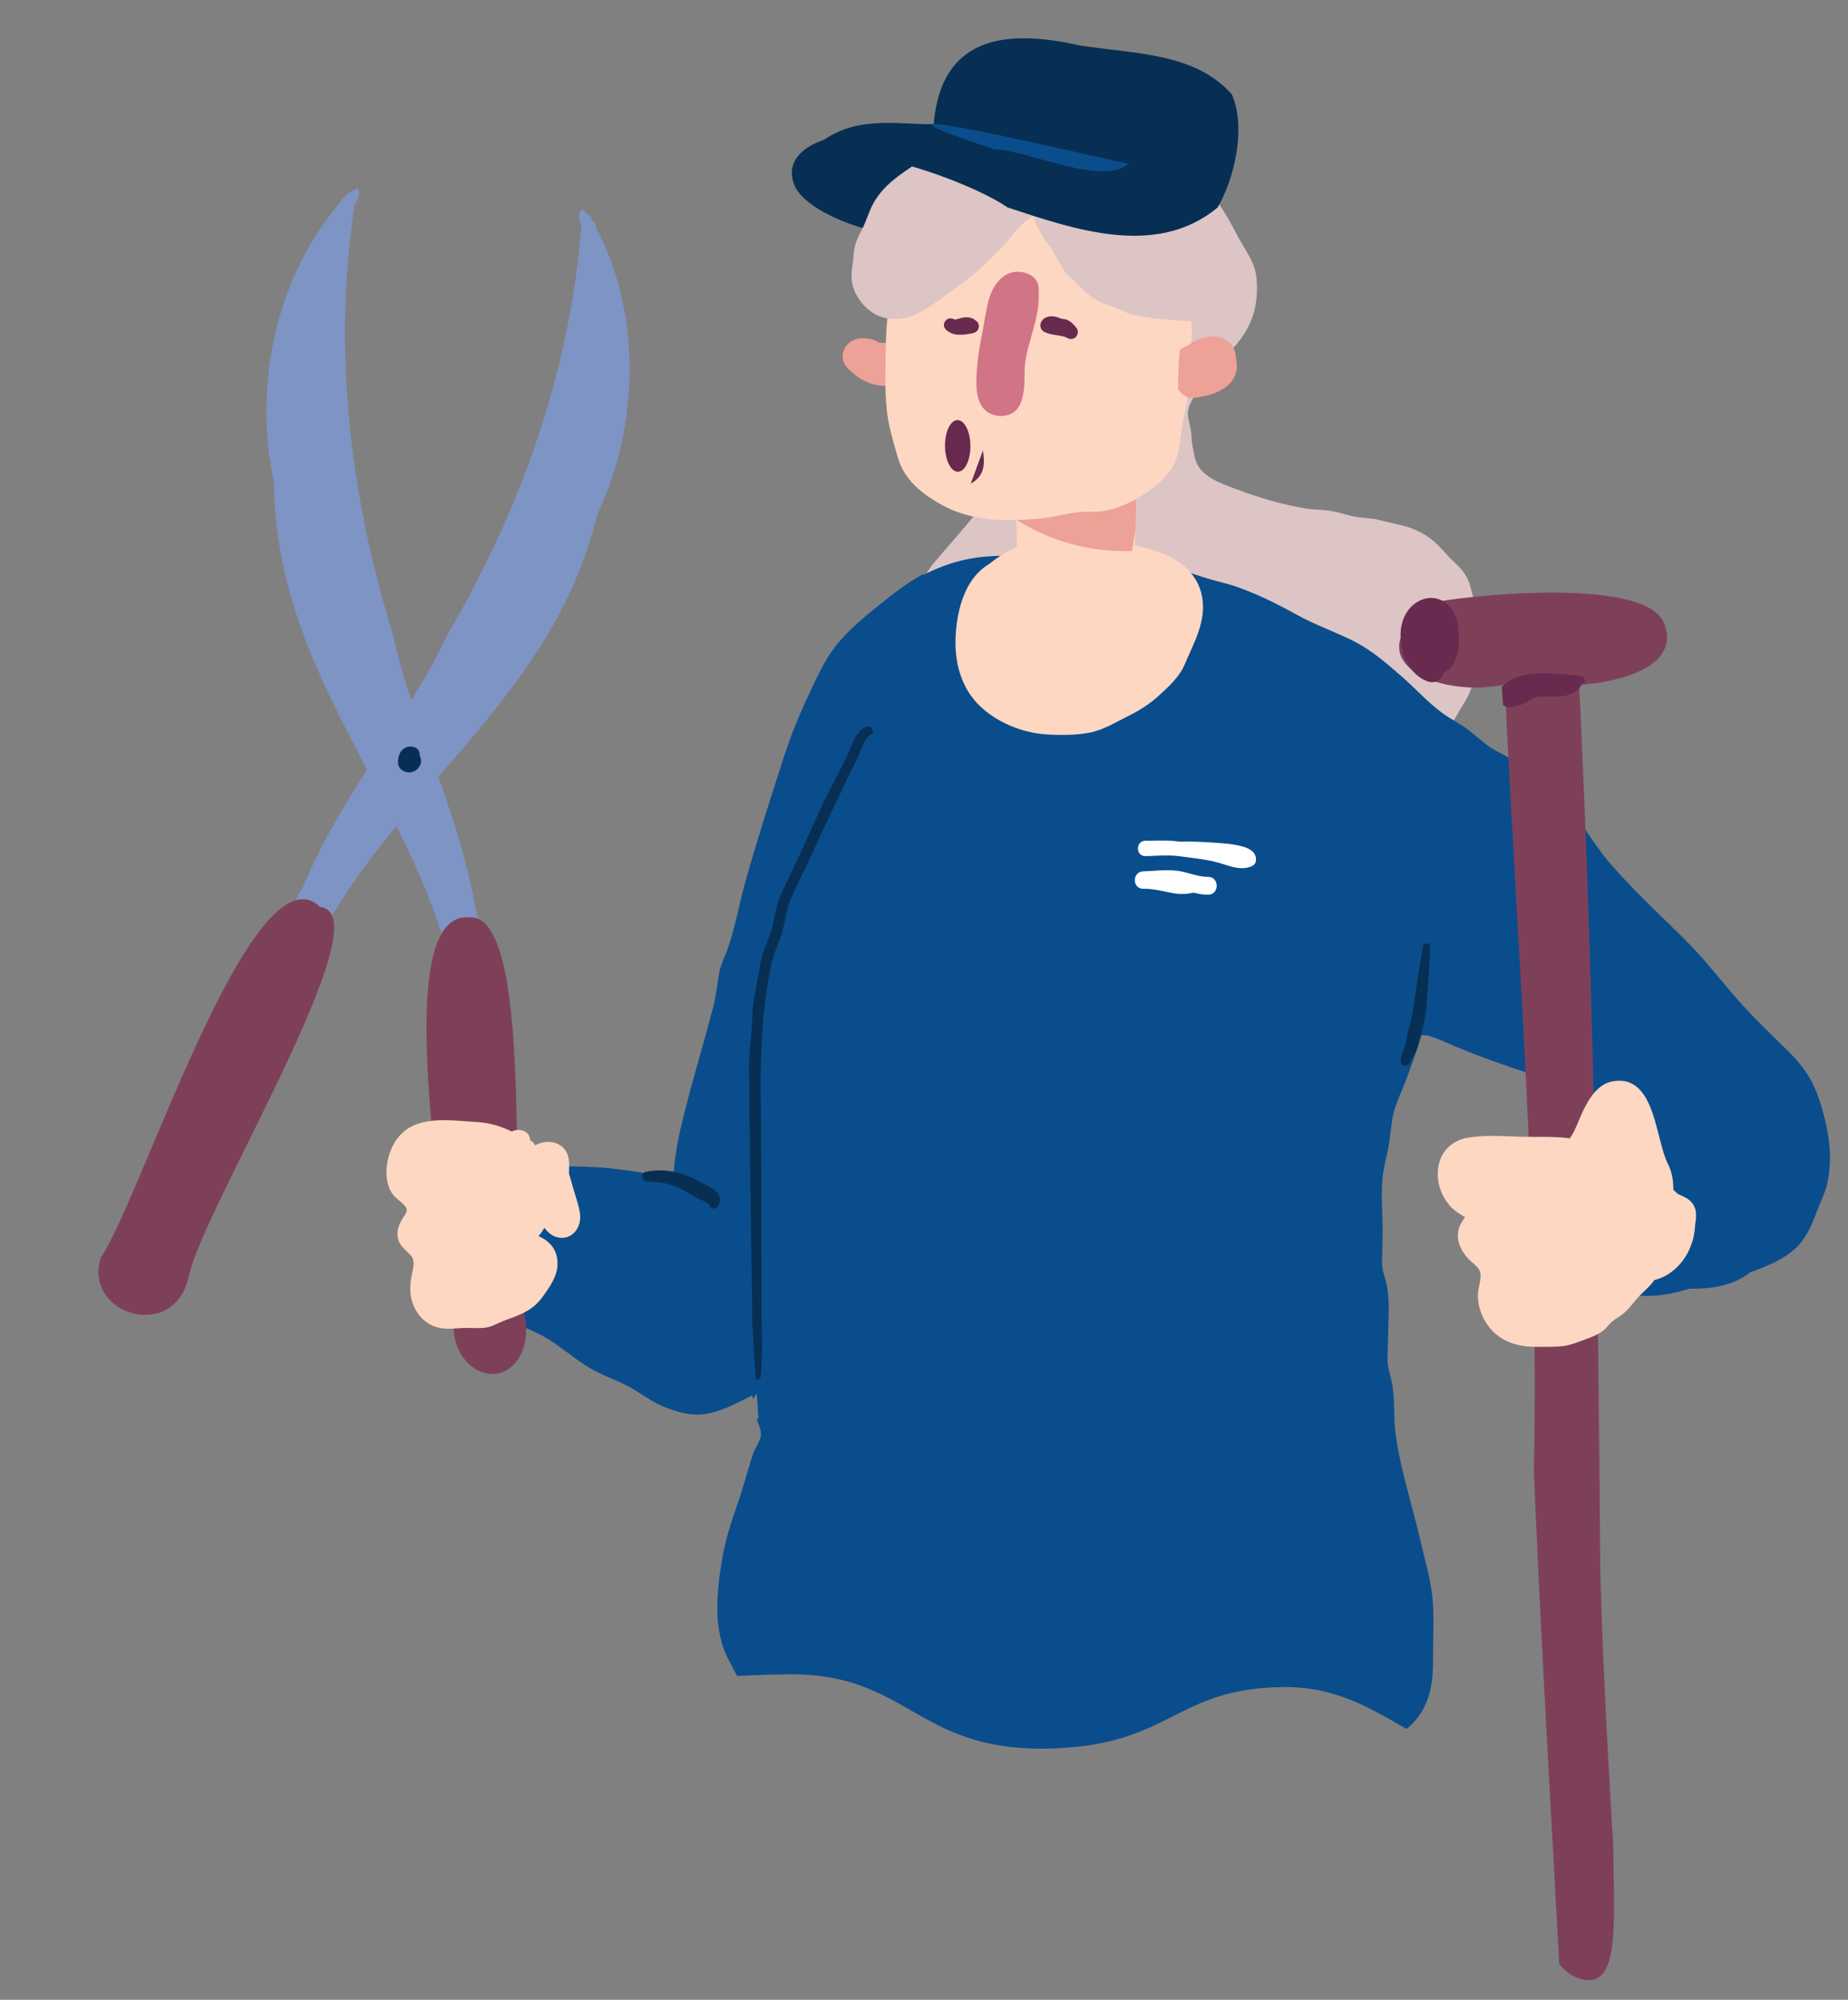 <svg preserveAspectRatio="xMidYMid meet" transform="translate3d(0px, 0px, 0px)" viewBox="0 0 232 251" xmlns="http://www.w3.org/2000/svg" xmlns:xlink="http://www.w3.org/1999/xlink"><rect x="0" y="0" width="232" height="251" fill="#808080" stroke="none"/><clipPath id="a"><path d="m0 0h232v251h-232z"/></clipPath><clipPath id="b"><path d="m1108.5 131.5c-3.5 1-113.5-4-109.5 3 2.407 4.212-.72 16.718-1.204 24.02-.32 4.832-.546 6.48-.546 6.48s-14.5 25.008-14.5 41.5c0 17.5 1.75 45.5 1.75 45.5s-35 35-35 35 23.636-2.807 38.522-2.807c14.886 0 15.884 9.611 31.921 9.611 16.037 0 16.249-7.453 30.136-7.453s17.927 12.207 37.443 12.207c19.489 0 89.978-67.058 89.978-67.058s-65.5-101-69-100"/></clipPath><clipPath id="c"><path d="m1000.75 139.75c-9-4.5-67.5 36.5-67.5 38s-1 51-1 51 30 40 30 40 17.5-13 17.5-13 4.25-6.5 4.25-6.5 2.237.023 9-5.25 7.822-19.509 7.822-19.509 1.405-39.939 1.405-39.939 3.915-22.577 3.915-22.577 3.608-17.725-5.392-22.225"/></clipPath><clipPath id="d"><path d="m1161.502 69.99s-96.748 38.638-96.748 38.638-37.07 141.247-37.07 141.247 19.474 71.873 19.474 71.873 16.901-16.164 24.894-16.164c7.993 0 9.098 17.894 16.118 17.894 7.02 0-1.185-28.052 7.815-28.052s16.217 35.841 24.237 35.841c8.02 0 118.674-49.783 118.674-49.783s-77.394-211.494-77.394-211.494"/></clipPath><g clip-path="url(#a)"><path d="m36.512 14.825c-.101-1.168-.419-2.355-.715-3.489-.344-1.319-1.068-2.247-2.055-3.148-.874-.799-1.55-1.773-2.446-2.55-1.072-.93-2.26-1.552-3.62-1.953-1.024-.301-2.078-.486-3.105-.775-1.314-.37-2.696-.278-3.991-.669-1.273-.384-2.424-.67-3.764-.73-1.275-.057-2.544-.331-3.786-.619-2.411-.56-4.687-1.341-6.991-2.234-1.452-.563-3.146-1.203-4.098-2.504-.555-.759-.665-1.672-.835-2.575-.116-.614-.137-1.175-.177-1.792-.049-.749-.307-1.446-.388-2.182-.108-.98.437-1.854.9-2.671.485-.857.947-1.696 1.599-2.439 1.302-1.485 2.836-2.743 4.057-4.303 1.399-1.787 2.121-3.73 2.232-6.001.057-1.156.012-2.374-.412-3.462-.507-1.299-1.341-2.478-1.975-3.719-1.148-2.247-2.409-4.53-4.171-6.363-1.805-1.878-4.12-3.208-6.395-4.431-2.393-1.286-4.681-2.064-7.387-2.3-1.395-.122-2.787-.297-4.189-.335-1.551-.041-2.864.248-4.336.682-2.483.732-4.933 1.225-7.24 2.466-1.037.558-2.057 1.259-2.869 2.117-.867.916-1.946 1.733-2.721 2.719-.67.853-.925 1.95-1.437 2.898-.68 1.258-1.246 2.584-1.658 3.955-.791 2.63-1.046 5.429-1.1 8.165-.055 2.805-.344 5.756.713 8.422.978 2.469 2.632 4.73 4.436 6.667 1.653 1.774 3.775 3.107 5.252 5.049.648.852.662 1.495.686 2.558.027 1.195-.281 1.795-1.045 2.715-1.607 1.935-3.314 3.788-4.948 5.694-1.703 1.986-2.63 4.836-3.216 7.354-.669 2.878-.79 5.859-.82 8.802-.027 2.641.445 5.106 1.538 7.513 2.092 4.606 6.415 7.917 10.817 10.181 4.836 2.487 9.985 3.673 15.357 4.249 2.854.306 5.706.738 8.585.614 2.768-.119 5.517-.642 8.186-1.366 2.659-.722 5.589-1.354 8.001-2.725 2.259-1.284 4.779-2.036 6.936-3.524 1.044-.72 2.145-1.498 2.955-2.483.748-.91 1.57-1.698 2.345-2.58.888-1.01 1.445-2.185 2.047-3.372.088-.175.188-.341.284-.511.406-.348.95-.511 1.345-.911.781-.791 1.271-1.908 1.883-2.826.695-1.043 1.17-2.205 1.416-3.433.498-2.487.538-5.32.32-7.845z" display="block" fill="#dcc5c4" transform="matrix(1 -.009 .009 1 148.696 62.614)"/><path d="m9.284-4.898c-1.257-.405-1.042-.604-4.319-1.05-43.498.907 16.856 25.611 4.319 1.05z" display="block" fill="#072f53" transform="matrix(1 -.009 .009 1 110.632 23.742)"/><g clip-path="url(#c)" display="block" transform="matrix(1 -.009 .009 1 -891.306 -65.405)"><path d="m85.091-8.621c-.797-2.418-2.005-4.135-3.793-5.925-1.849-1.851-3.744-3.682-5.492-5.63-1.803-2.009-3.45-4.151-5.217-6.191-1.705-1.969-3.589-3.755-5.436-5.588-1.976-1.962-3.927-3.953-5.747-6.062-1.586-1.838-2.808-3.852-4.183-5.841-.713-1.031-1.472-2.063-2.424-2.887-.984-.852-2.059-1.589-3.043-2.443-.852-.739-1.698-1.486-2.625-2.133-.995-.694-2.141-1.12-3.115-1.848-.865-.646-1.652-1.395-2.507-2.056-1.029-.795-2.197-1.352-3.234-2.131-1.797-1.349-3.307-3.075-4.981-4.568-1.908-1.702-3.856-3.43-6.148-4.6-2.3-1.174-4.744-2.038-6.994-3.315-2.345-1.332-4.882-2.616-7.416-3.546-1.187-.436-2.427-.698-3.634-1.071-1.296-.401-2.569-.875-3.854-1.307-2.674-.9-5.209-1.225-8.027-1.172-2.704.051-5.325-.565-8.022-.572-2.708-.007-5.443-.197-8.147.01-2.565.196-4.977.9-7.294 2.006-2.226 1.063-4.19 2.528-6.113 4.057-2.013 1.601-4.075 3.212-5.683 5.239-1.582 1.995-2.575 4.294-3.67 6.572-1.159 2.412-2.154 4.874-3.001 7.413-1.726 5.174-3.45 10.368-4.964 15.608-.77 2.666-1.285 5.471-2.197 8.087-.404 1.159-1.007 2.202-1.207 3.429-.221 1.357-.379 2.66-.734 3.995-1.371 5.151-3.04 10.248-4.278 15.431-.283 1.187-.517 2.382-.686 3.591-.114.814-.162 1.633-.28 2.44-.632-.119-1.266-.242-1.914-.358-2-.359-4.025-.681-6.043-.922-1.907-.228-3.814-.228-5.729-.312-1.833-.08-3.586-.106-5.371.396-3.078.867-6.275 2.422-7.57 5.527-1.521 3.648-.724 7.391 1.899 10.282 1.18 1.301 2.658 2.368 4.217 3.168 1.577.809 3.262 1.42 4.758 2.38 1.578 1.013 3.003 2.25 4.569 3.283 1.567 1.034 3.286 1.648 4.959 2.47 1.684.827 3.052 2.069 4.801 2.798 1.668.696 3.47 1.231 5.284.949 1.732-.269 3.354-1.071 4.92-1.824.305-.147.601-.305.903-.455.18.829.384 1.65.658 2.434.248.711.808 1.764.607 2.542-.198.767-.787 1.51-1.037 2.286-.716 2.22-1.334 4.45-2.129 6.65-.743 2.057-1.399 4.127-1.789 6.283-.745 4.112-1.293 8.992.731 12.804.932 1.755 1.586 3.413 3.12 4.762 1.532 1.347 3.001 2.565 4.893 3.369 1.921.817 3.843 1.667 5.841 2.278 2.109.644 4.27 1.026 6.417 1.514 2.27.516 4.476.885 6.809.792.991-.039 1.627.157 2.566.423 1.207.342 2.278.098 3.484.167.786.045 1.562.389 2.342.526 1.14.2 2.304.195 3.448.379 2.352.378 4.695.808 7.049 1.183 4.66.742 9.367 1.504 14.1 1.445 4.343-.054 8.489-1.2 12.75-1.877 1.883-.299 3.762-.649 5.534-1.374.982-.402 1.895-.849 2.738-1.497.811-.623 1.44-1.274 2.353-1.751 2.046-1.07 3.439-2.582 4.236-4.762.698-1.909.715-4.001.72-6.008.006-2.276.196-4.598-.041-6.866-.24-2.295-.88-4.495-1.373-6.741-.976-4.452-2.421-8.894-3.02-13.418-.303-2.288-.029-4.647-.482-6.911-.161-.804-.443-1.555-.469-2.38-.034-1.096.076-2.192.093-3.288.037-2.353.358-4.913-.325-7.197-.268-.896-.397-1.566-.349-2.507.058-1.147.104-2.281.11-3.43.013-2.246-.196-4.602.064-6.834.124-1.068.42-2.123.651-3.171.266-1.206.39-2.411.556-3.631.29-2.137 1.467-4.204 2.195-6.222.557-1.545 1.127-3.085 1.632-4.647.259-.007.516-.007.763.015 1.18.378 2.329.906 3.43 1.391 2.377 1.047 4.795 1.936 7.246 2.793 2.139.748 4.204 1.318 5.763 3.033 1.248 1.372 2.451 3.105 3.19 4.811.878 2.028 1.211 4.019 1.233 6.126.023 2.274 0 4.573-.146 6.843-.117 1.814-.188 3.815.724 5.459 1.198 2.16 3.647 2.48 5.902 2.487 1.868.006 3.57-.362 5.264-.863 2.668.072 5.495-.295 7.637-1.994 1.77-.607 3.548-1.309 5.043-2.408 1.911-1.405 2.63-3.238 3.467-5.366.407-1.035.922-2.011 1.195-3.096.327-1.297.46-2.672.42-4.008-.071-2.363-.614-4.685-1.351-6.922z" fill="#0a4d8c" transform="translate(1032.86 221.638)"/><path d="m5.711-.95c-1.177-.334-2.443-.426-3.659-.515-1.373-.1-2.778-.193-4.171-.155-.237-.036-.473-.068-.711-.091-1.199-.116-2.439-.051-3.643-.064-1.241.013-1.244 1.942 0 1.93.342.003.675-.002 1.009-.025.918-.03 1.847-.064 2.748.022 1.068.102 2.147.299 3.211.444 1.066.145 2.104.407 3.12.757 1.012.349 2.076.627 3.123.244.284-.104.588-.318.643-.644.187-1.111-.742-1.64-1.67-1.903z" fill="#fff" transform="translate(1040.184 181.753)"/><g fill="#072f53"><path d="m1.012-7.322c-.463 2.556-.894 5.101-1.275 7.67-.174 1.177-.487 2.264-.799 3.405-.152.555-.188 1.141-.377 1.686-.194.559-.429 1.039-.478 1.64-.058.713.957.752 1.174.159.197-.538.624-.949.828-1.494.218-.584.315-1.204.501-1.798.351-1.119.619-2.213.738-3.383.262-2.58.437-5.174.594-7.762.031-.512-.813-.638-.906-.123z" transform="translate(1067.453 200.834)"/><path d="m4.793.943c-.148-.474-.481-.792-.889-1.05-.752-.476-1.575-.877-2.368-1.28-1.856-.944-3.905-1.265-5.958-.889-.58.106-.58 1.066 0 1.172.802.147 1.619.149 2.419.309.808.161 1.529.471 2.249.865.781.428 1.505.947 2.328 1.293-.003-.001.098.043.139.06.04.019.151.07.147.068.127.062.244.133.363.208.049.031.101.058.148.091.016.011.02.012.022.01.005.008.009.015.024.036-.05-.071-.019.011.002.043.027.041.059.071.089.105.004.016.021.022.015.046.131.517.759.499 1.034.135.239-.316.395-.715.236-1.222z" transform="translate(974.81 223.485)"/></g></g><g display="block" transform="matrix(.998 .061 -.061 .998 -878.042 -130.567)"><path d="m16.627-11.723c4.299-10.71 4.362-24.792-2.375-35.9-.136-.085.081-.419-.535-.885-.064-.127-.121-.259-.174-.392-.381-.3-.766-.597-1.154-.89-.41.468-.454 1.031.023 2.144-.298 17.754-5.175 35.457-13.695 52.275-4.122 10.435-12.07 20.705-16.178 32.808-1.956 2.452-4.062 18.579.903 9.717.072-.06.142-.125.196-.207.005.003.01.007.015.01 7.817-21.366 28.621-34.054 32.974-58.68z" fill="#7e94c5" transform="translate(946.677 148.316)"/><path d="m-2.112 21.578c1.063-8.376 21.846-47.075 13.662-47.381-8.918-7.58-20.186 37.85-24.793 45.544-1.912 7.238 9.726 10.217 11.131 1.837z" fill="#7e4059" transform="translate(920.023 213.769)"/></g><g display="block" transform="matrix(1 -.009 .009 1 -891.554 -65.152)"><path d="m-12.399-15.03c-2.352-11.298.053-25.171 8.626-34.924.148-.059-.007-.427.681-.778.085-.114.166-.232.241-.354.428-.229.857-.454 1.29-.674.321.532.266 1.094-.398 2.106-2.817 17.53-1.121 35.815 4.312 53.867 2.226 10.996 8.245 22.502 10.165 35.139 1.494 2.757.74 19.003-2.591 9.407-.06-.072-.118-.148-.157-.238-.006.002-.011.005-.017.007-3.946-22.407-22.185-38.55-22.152-63.558z" fill="#7e94c5" transform="translate(937.129 148.946)"/><path d="m5.824 20.885c-2.283-4.52 2.486-50.223-6.464-49.55-10.042-.808-3.302 37.229-2.365 51.876.1 1.563.713 3.085 1.849 4.163 3.525 3.346 8.433-.085 6.98-6.489z" fill="#7e4059" transform="translate(949.354 217.491)"/><path d="m1.444.219c-.009-.125-.018-.25-.041-.373-.025-.133-.079-.264-.141-.385.013-.065.022-.131.007-.197-.002-.122-.035-.236-.097-.343-.046-.065-.092-.13-.138-.195-.115-.123-.253-.209-.414-.259-.161-.06-.335-.099-.507-.089-.254.015-.497.056-.719.192-.232.142-.44.315-.56.564-.087.181-.175.355-.211.552-.036.197-.076.397-.068.599.001.027.003.055.005.082.021.239.018.352.132.567.095.179.23.318.4.426.133.084.28.155.43.2.372.112.756.077 1.103-.097.262-.132.495-.368.642-.619.11-.187.193-.404.177-.625z" fill="#072f53" transform="translate(941.446 168.95)"/><path d="m11.657-3.13c-.135-.465-.265-.932-.404-1.396-.037-.125-.384-1.486-.47-1.653-.002-.06-.005-.121-.005-.182 0-.175.009-.349.015-.523.018-.491.019-.993-.097-1.475-.363-1.511-1.822-2.122-3.256-1.803-.288.064-.603.183-.9.336-.092-.261-.282-.489-.567-.6-.024-.083-.047-.173-.065-.282-.17-1.016-1.447-1.31-2.251-.877-.249-.121-.502-.234-.76-.344-1.258-.537-2.461-.822-3.823-.908-2.404-.152-5.042-.583-7.377.226-2.4.832-3.662 3.234-3.817 5.657-.071 1.114.123 2.257.785 3.174.377.522 1.619 1.23 1.701 1.863.054.416-.455.939-.637 1.28-.274.512-.52 1.043-.55 1.632-.07 1.369.754 1.94 1.605 2.798.693.699.252 1.858.092 2.73-.236 1.284-.253 2.491.274 3.708.468 1.08 1.27 1.988 2.354 2.473 1.092.489 2.301.404 3.464.322 1.05-.074 2.113.103 3.151-.032.634-.082 1.153-.335 1.728-.595.674-.305 1.372-.524 2.063-.787 1.446-.549 2.555-1.207 3.463-2.481.801-1.123 1.728-2.34 1.842-3.764.16-2-.901-3.145-2.348-3.807.3-.306.551-.653.749-1.029.561.751 1.3 1.319 2.288 1.283 1.357-.05 2.234-1.294 2.229-2.571-.003-.814-.252-1.6-.476-2.373z" fill="#fdd7c2" transform="translate(950.221 227.345)"/></g><g clip-path="url(#b)" display="block" transform="matrix(1 -.009 .009 1 -891.554 -65.152)"><path d="m85.091-8.621c-.797-2.418-2.005-4.135-3.793-5.925-1.849-1.851-3.744-3.682-5.492-5.63-1.803-2.009-3.45-4.151-5.217-6.191-1.705-1.969-3.589-3.755-5.436-5.588-1.976-1.962-3.927-3.953-5.747-6.062-1.586-1.838-2.808-3.852-4.183-5.841-.713-1.031-1.472-2.063-2.424-2.887-.984-.852-2.059-1.589-3.043-2.443-.852-.739-1.698-1.486-2.625-2.133-.995-.694-2.141-1.12-3.115-1.848-.865-.646-1.652-1.395-2.507-2.056-1.029-.795-2.197-1.352-3.234-2.131-1.797-1.349-3.307-3.075-4.981-4.568-1.908-1.702-3.856-3.43-6.148-4.6-2.3-1.174-4.744-2.038-6.994-3.315-2.345-1.332-4.882-2.616-7.416-3.546-1.187-.436-2.427-.698-3.634-1.071-1.296-.401-2.569-.875-3.854-1.307-2.674-.9-5.209-1.225-8.027-1.172-2.704.051-5.325-.565-8.022-.572-2.708-.007-5.443-.197-8.147.01-2.565.196-4.977.9-7.294 2.006-2.226 1.063-4.19 2.528-6.113 4.057-2.013 1.601-4.075 3.212-5.683 5.239-1.582 1.995-2.575 4.294-3.67 6.572-1.159 2.412-2.154 4.874-3.001 7.413-1.726 5.174-3.45 10.368-4.964 15.608-.77 2.666-1.285 5.471-2.197 8.087-.404 1.159-1.007 2.202-1.207 3.429-.221 1.357-.379 2.66-.734 3.995-1.371 5.151-3.04 10.248-4.278 15.431-.283 1.187-.517 2.382-.686 3.591-.114.814-.162 1.633-.28 2.44-.632-.119-1.266-.242-1.914-.358-2-.359-4.025-.681-6.043-.922-1.907-.228-3.814-.228-5.729-.312-1.833-.08-3.586-.106-5.371.396-3.078.867-6.275 2.422-7.57 5.527-1.521 3.648-.724 7.391 1.899 10.282 1.18 1.301 2.658 2.368 4.217 3.168 1.577.809 3.262 1.42 4.758 2.38 1.578 1.013 3.003 2.25 4.569 3.283 1.567 1.034 3.286 1.648 4.959 2.47 1.684.827 3.052 2.069 4.801 2.798 1.668.696 3.47 1.231 5.284.949 1.732-.269 3.354-1.071 4.92-1.824.305-.147.601-.305.903-.455.18.829.384 1.65.658 2.434.248.711.808 1.764.607 2.542-.198.767-.787 1.51-1.037 2.286-.716 2.22-1.334 4.45-2.129 6.65-.743 2.057-1.399 4.127-1.789 6.283-.745 4.112-1.293 8.992.731 12.804.932 1.755 1.586 3.413 3.12 4.762 1.532 1.347 3.001 2.565 4.893 3.369 1.921.817 3.843 1.667 5.841 2.278 2.109.644 4.27 1.026 6.417 1.514 2.27.516 4.476.885 6.809.792.991-.039 1.627.157 2.566.423 1.207.342 2.278.098 3.484.167.786.045 1.562.389 2.342.526 1.14.2 2.304.195 3.448.379 2.352.378 4.695.808 7.049 1.183 4.66.742 9.367 1.504 14.1 1.445 4.343-.054 8.489-1.2 12.75-1.877 1.883-.299 3.762-.649 5.534-1.374.982-.402 1.895-.849 2.738-1.497.811-.623 1.44-1.274 2.353-1.751 2.046-1.07 3.439-2.582 4.236-4.762.698-1.909.715-4.001.72-6.008.006-2.276.196-4.598-.041-6.866-.24-2.295-.88-4.495-1.373-6.741-.976-4.452-2.421-8.894-3.02-13.418-.303-2.288-.029-4.647-.482-6.911-.161-.804-.443-1.555-.469-2.38-.034-1.096.076-2.192.093-3.288.037-2.353.358-4.913-.325-7.197-.268-.896-.397-1.566-.349-2.507.058-1.147.104-2.281.11-3.43.013-2.246-.196-4.602.064-6.834.124-1.068.42-2.123.651-3.171.266-1.206.39-2.411.556-3.631.29-2.137 1.467-4.204 2.195-6.222.557-1.545 1.127-3.085 1.632-4.647.259-.007.516-.007.763.015 1.18.378 2.329.906 3.43 1.391 2.377 1.047 4.795 1.936 7.246 2.793 2.139.748 4.204 1.318 5.763 3.033 1.248 1.372 2.451 3.105 3.19 4.811.878 2.028 1.211 4.019 1.233 6.126.023 2.274 0 4.573-.146 6.843-.117 1.814-.188 3.815.724 5.459 1.198 2.16 3.647 2.48 5.902 2.487 1.868.006 3.57-.362 5.264-.863 2.668.072 5.495-.295 7.637-1.994 1.77-.607 3.548-1.309 5.043-2.408 1.911-1.405 2.63-3.238 3.467-5.366.407-1.035.922-2.011 1.195-3.096.327-1.297.46-2.672.42-4.008-.071-2.363-.614-4.685-1.351-6.922z" fill="#0a4d8c" transform="translate(1032.86 221.638)"/><path d="m5.711-.95c-1.177-.334-2.443-.426-3.659-.515-1.373-.1-2.778-.193-4.171-.155-.237-.036-.473-.068-.711-.091-1.199-.116-2.439-.051-3.643-.064-1.241.013-1.244 1.942 0 1.93.342.003.675-.002 1.009-.025.918-.03 1.847-.064 2.748.022 1.068.102 2.147.299 3.211.444 1.066.145 2.104.407 3.12.757 1.012.349 2.076.627 3.123.244.284-.104.588-.318.643-.644.187-1.111-.742-1.64-1.67-1.903z" fill="#fff" transform="translate(1040.184 181.753)"/><path d="m4.05-.682c-1.291.006-2.558-.632-3.875-.801-1.416-.181-2.834.005-4.253.037-1.404.032-1.41 2.206 0 2.186 1.423-.02 2.755.455 4.151.65.747.104 1.425.046 2.162-.106.587.155 1.182.279 1.815.278 1.443-.002 1.446-2.251 0-2.244z" fill="#fff" transform="translate(1037.493 185.263)"/><g fill="#072f53"><path d="m7.274-40.904c-1.491.323-1.981 2.48-2.569 3.647-1.183 2.347-2.485 4.645-3.61 7.026-1.244 2.632-2.423 5.29-3.702 7.907-.561 1.147-1.194 2.267-1.573 3.491-.395 1.276-.551 2.607-1.011 3.865-.453 1.238-.999 2.414-1.249 3.718-.285 1.487-.548 2.975-.842 4.461-.24 1.214-.232 2.4-.31 3.628-.095 1.504-.373 2.967-.378 4.479-.021 6.103.025 12.206.049 18.308.014 3.41.028 6.821.065 10.231.038 3.523-.191 7.175.202 10.675.057.511.74.512.797 0 .328-2.921.15-5.956.182-8.896.032-2.965.061-5.931.073-8.896.024-5.948.078-11.896.077-17.844-.001-5.453.316-10.869 1.509-16.203.284-1.271.871-2.427 1.28-3.656.4-1.203.528-2.475.922-3.681.452-1.38 1.217-2.674 1.845-3.98.618-1.284 1.25-2.562 1.843-3.858 1.271-2.777 2.677-5.479 3.965-8.245.434-.931.965-1.792 1.374-2.735.304-.701.724-2.114 1.481-2.445.591-.258.153-1.121-.42-.997z" transform="translate(991.686 206.25)"/><path d="m1.012-7.322c-.463 2.556-.894 5.101-1.275 7.67-.174 1.177-.487 2.264-.799 3.405-.152.555-.188 1.141-.377 1.686-.194.559-.429 1.039-.478 1.64-.058.713.957.752 1.174.159.197-.538.624-.949.828-1.494.218-.584.315-1.204.501-1.798.351-1.119.619-2.213.738-3.383.262-2.58.437-5.174.594-7.762.031-.512-.813-.638-.906-.123z" transform="translate(1067.453 200.834)"/><path d="m4.793.943c-.148-.474-.481-.792-.889-1.05-.752-.476-1.575-.877-2.368-1.28-1.856-.944-3.905-1.265-5.958-.889-.58.106-.58 1.066 0 1.172.802.147 1.619.149 2.419.309.808.161 1.529.471 2.249.865.781.428 1.505.947 2.328 1.293-.003-.001.098.043.139.06.04.019.151.07.147.068.127.062.244.133.363.208.049.031.101.058.148.091.016.011.02.012.022.01.005.008.009.015.024.036-.05-.071-.019.011.002.043.027.041.059.071.089.105.004.016.021.022.015.046.131.517.759.499 1.034.135.239-.316.395-.715.236-1.222z" transform="translate(974.81 223.485)"/></g></g><g clip-path="url(#d)" display="block" transform="matrix(1 -.009 .009 1 -891.554 -65.152)"><path d="m27.203 26.983c-.23-3.805-.237-7.604-.103-11.397-.812-13.698-.761-27.422-.499-41.142-.351-2.979-.683-5.959-.993-8.941-10.724-.411-22.343 2.96-33.765 3.267-4.526.587-12.686.545-19.27 1.968 1.142 8.744 2.584 18.741 3.923 28.009 2.768 11.908 5.603 23.804 7.901 35.785 13.814-.837 28.949-2.975 43.03-4.629-.09-.973-.165-1.947-.224-2.92z" fill="#dcc5c4" transform="translate(1088.875 392.172)"/><path d="m16.486-111.665c-2.277-6.166-26.063-3.592-29.091-2.877-10.26 6.999.407 12.072 9.006 10.353 1.166 32.111 3.766 65.71 2.762 98.788 1.091 33.893 3.179 66.846 4.083 101.287 2.315 27.26 10.065 26.02 7.462-1.547-.127-28.742-2.81-57.84-3.319-87.272.078-37.579-.156-73.332-1.646-111.126 3.453-.198 12.939-1.558 10.743-7.606z" fill="#7e4059" transform="translate(1082.617 264.978)"/><path d="m3.484-2.329c-1.494-5.378-8.363-2.929-6.949 3.38.072.667.268 1.31.681 1.837.326 1.132 3.47 3.999 4.493 1.227 1.868-.755 2.216-3.503 1.775-6.444z" fill="#682a4e" transform="translate(1069.647 155.118)"/><path d="m4.991-1.605c-.232-.064-.464-.123-.697-.176-2.3-.139-7.147-1.174-9.514 1.359.055.763.102 1.527.141 2.289.8.562 2.42.09 3.922-.915 1.325-.471 4.841.735 6.009-1.69.347-.109.552-.241.139-.867z" fill="#682a4e" transform="translate(1083.864 161.51)"/><path d="m16.142.977c.111-.827.069-1.619-.496-2.285-.422-.498-1.005-.741-1.58-1.009-.076-.035-.143-.082-.216-.121-.147-.173-.306-.323-.478-.452 0-.146 0-.293-.005-.435-.034-.946-.177-1.857-.598-2.712-.503-1.022-.72-2.022-1.01-3.127-.779-2.965-1.612-8.153-5.869-7.426-1.845.315-2.884 1.965-3.68 3.502-.472.911-.808 1.883-1.274 2.795-.145.283-.319.55-.502.811-1.965-.295-4.102-.182-6.051-.253-2.205-.081-4.59-.302-6.777.061-1.755.291-3.142 1.417-3.61 3.163-.51 1.907.054 3.936 1.339 5.401.522.595 1.148.968 1.804 1.385.012.008.03.022.045.034-.209.258-.436.639-.502.755-.9 1.576-.228 3.286.917 4.498.412.436 1.036.845 1.315 1.384.421.812-.12 1.99-.183 2.855-.132 1.825.659 3.754 1.982 5.01 1.572 1.493 3.603 1.865 5.702 1.846.937-.009 1.898.034 2.83-.062 1.005-.104 1.953-.481 2.898-.82.893-.321 1.822-.66 2.529-1.315.302-.279.531-.624.848-.887.415-.344.911-.59 1.339-.922.746-.579 1.252-1.315 1.878-2.009.699-.777 1.552-1.367 2.14-2.249 1.972-.398 3.672-2.064 4.465-3.865.254-.577.456-1.159.568-1.78.059-.326.106-.653.134-.983.006-.073.011-.148.016-.221-.002.021-.029.21-.008.051.027-.206.062-.412.09-.618z" fill="#fdd7c2" transform="translate(1086.242 227.288)"/></g><g display="block" transform="matrix(1 -.009 .009 1 -891.554 -65.152)"><path d="m15.462 2.063c-.523-3.176-3.221-5.101-6.138-5.943-.749-.216-1.504-.445-2.26-.668.001-.023-.002-.041-.001-.065.05-.913.11-1.823.153-2.737.091-1.917.203-3.86-.566-5.667-.584-1.371-1.537-2.954-2.629-3.972-.165-.154-.338-.287-.517-.401-.718-1.194-1.854-1.988-3.583-1.79-1.122.128-2.031.704-2.707 1.51-.989.278-1.885.758-2.673 1.589-1.23 1.297-1.986 2.979-2.216 4.741-.3 2.296.005 4.58-.069 6.874-.979.471-1.946 1.001-2.795 1.608-.193.138-.378.294-.566.443-.376.225-.743.471-1.09.763-2.34 1.971-3.17 5.473-3.339 8.395-.182 3.146.599 6.361 2.87 8.645 2.159 2.172 5.367 3.508 8.401 3.735 1.74.13 3.783.146 5.5-.18 1.689-.321 3.238-1.271 4.77-2.009 1.429-.688 2.766-1.511 3.944-2.581 1.273-1.156 2.576-2.295 3.267-3.902 1.167-2.713 2.75-5.312 2.244-8.388z" fill="#fdd7c2" transform="translate(1025.667 147.396)"/><path d="m6.979 7.703c.124-.851.281-1.697.445-2.54.019-.337.04-.675.056-1.013.091-1.917.204-3.859-.565-5.666-.584-1.371-1.538-2.955-2.63-3.973-.165-.154-.337-.287-.516-.401-.718-1.194-1.854-1.987-3.583-1.789-1.122.128-2.031.704-2.707 1.51-.989.278-1.885.758-2.673 1.589-1.23 1.297-1.987 2.979-2.217 4.741-.152 1.161-.149 2.318-.118 3.475 3.354 2.195 7.317 3.558 11.258 3.948 1.079.107 2.165.142 3.25.119z" fill="#eea196" transform="translate(1025.402 135.895)"/></g><path d="m3.971-.011c-.112-1.047-.99-1.867-1.999-2.226-.295-.105-.61-.148-.922-.159-.146-.005-.293.001-.439-.003-.008 0-.023-.002-.034-.003.035.008.024.01-.072-.007-.002 0-.003 0-.005 0-.001 0-.002-.001-.003-.001-.007-.001-.005-.001-.013-.002-.003-.001-.002-.001-.005-.001.004 0 .006-.001.011-.001-.013-.006-.025-.012-.038-.019-.087-.047-.171-.098-.259-.142-.294-.147-.602-.271-.926-.328-.606-.106-1.236-.161-1.833.036-.864.285-1.476.98-1.598 1.887-.106.789.267 1.491.86 1.99.447.377.876.774 1.375 1.084 1.257.782 2.86 1.156 4.304.719.289-.087.587-.266.797-.506.36-.272.621-.676.683-1.115.14-.102.248-.246.299-.433.076-.277-.004-.561-.183-.77z" display="block" fill="#eea196" transform="matrix(1 -.009 .009 1 109.97 45.44)"/><path d="m18.821 3.004c.097-.616.302-1.215.384-1.836.22-1.662-.143-3.341-.275-4.997-.019-.237-.122-.41-.264-.525-.075-4.057-.225-8.129-1.944-11.892-1.977-4.327-5.986-7.255-10.784-7.305-1.138-.012-2.278.114-3.397.313-1.204.214-2.306.707-3.491.966-1.351.295-2.549.454-3.808 1.074-1.166.574-2.353 1.185-3.452 1.878-4.308 2.716-7.566 7.056-9.407 11.765-1.086 2.776-1.448 5.793-1.544 8.755-.09 2.765-.221 5.692.041 8.447.138 1.447.487 2.852.866 4.251.334 1.233.614 2.498 1.292 3.6 1.206 1.959 3.36 3.462 5.397 4.458 2.317 1.134 4.896 1.555 7.459 1.593 1.273.019 2.546-.049 3.815-.134 1.532-.103 2.928-.47 4.43-.706 1.522-.24 3.008.057 4.537-.317 1.449-.355 2.874-.979 4.133-1.778 2.308-1.464 4.266-3.113 4.712-5.94.249-1.577.458-3.125.808-4.687.341-1.52.684-3.038.569-4.604-.048-.649-.153-1.31-.117-1.964.016-.138.028-.276.04-.415z" display="block" fill="#fdd7c2" transform="matrix(1 -.009 .009 1 130.365 41.695)"/><path d="m0-3.004c.908 0 1.645 1.346 1.645 3.004s-.737 3.004-1.645 3.004-1.645-1.346-1.645-3.004.737-3.004 1.645-3.004z" display="block" fill="#67294d" transform="matrix(.97 -.008 .009 1.079 120.232 55.966)"/><path d="m8-168.625c-.375 1.75-.875 3.125-3.125 3.375" display="block" fill="#67294d" transform="matrix(.826 -.343 .31 .919 169.071 214.236)"/><path d="m3.742-7.803c-.318-.634-.972-.984-1.641-1.148-1.879-.461-3.323.801-4.062 2.436-.373.827-.576 1.695-.722 2.578-.183.752-.27 1.53-.435 2.284-.465 2.125-.82 4.266-.849 6.447-.022 1.611.315 3.486 2.048 4.079.791.271 1.719.238 2.454-.187.877-.508 1.187-1.457 1.374-2.401.197-.997.166-1.969.2-2.977.036-1.066.287-2.128.566-3.154.552-2.025 1.285-3.941 1.285-6.072 0-.623.071-1.31-.218-1.885z" display="block" fill="#d17586" transform="matrix(1 -.009 .009 1 126.496 43.163)"/><path d="m3.612-.983c-.02-2.938-3.376-3.807-6.157-1.675-.335.09-.625.263-.876.487-.059.482-.117.965-.156 1.448-.094 1.168-.095 2.344-.123 3.515.339.45.792.822 1.379 1.048 2.82.003 6.651-1.334 5.933-4.823z" display="block" fill="#eea196" transform="matrix(1 -.009 .009 1 151.573 46.075)"/><path d="m1.157-1.532c-.022-.069-.054-.134-.095-.194-.055-.097-.123-.186-.211-.254-.141-.109-.323-.187-.506-.179-.236.011-.404.1-.589.244-.117.091-.207.205-.282.328-.011.01-.022.017-.033.027-.271.255-.406.674-.485 1.03-.132.595-.153 1.213-.125 1.82.014.31.156.589.429.749.247.145.632.177.876 0 .208-.151.347-.28.5-.485.099-.133.159-.279.218-.435.093-.243.119-.519.117-.778-.002-.336-.07-.673-.059-1.009.051-.079.103-.157.154-.236.071-.11.097-.232.103-.357.015-.091.017-.183-.012-.271z" display="block" fill="#682a4e" transform="matrix(-.182 -.983 .983 -.182 120.697 40.89)"/><path d="m1.19-1.318c.131-.338-.085-.809-.396-.973-.336-.178-.769-.147-1.043.135-.51.524-1.014 1.263-.835 2.001-.06.231-.108.463-.133.712-.076.752.19 1.613 1.011 1.817.475.118.954-.151 1.096-.622.251-.837.095-1.689.166-2.54.03-.181.067-.358.134-.53z" display="block" fill="#682a4e" transform="matrix(-.165 .986 -.986 -.165 132.989 41.076)"/><path d="m22.441 2.81c-.533-1.006-1.186-1.927-1.888-2.81-.368-.774-.76-1.531-1.144-2.268-1.295-2.486-3.056-4.613-5.348-6.233-1.107-.782-2.363-1.442-3.66-1.847-1.239-.387-2.456-.554-3.661-1.07-2.466-1.055-5.359-.848-7.982-.216-.185-.023-.375-.042-.579-.049-1.369-.047-2.773-.134-4.138-.001-1.357.132-2.625.529-3.932.887-1.052.288-2.109.484-3.116.913-1.05.448-1.874 1.17-2.808 1.809-1.093.748-2.211 1.444-3.235 2.289-.921.76-1.746 1.646-2.355 2.68-.585.993-.889 2.115-1.405 3.14-.521 1.036-1.066 1.905-1.162 3.101-.081 1.012-.325 2.075-.331 3.084-.014 2.176 1.784 4.54 3.895 5.132 2.561.718 4.652-.405 6.673-1.829 2.159-1.521 4.347-2.982 6.267-4.808 1.008-.958 2.031-1.937 2.931-2.998.841-.991 1.579-1.935 2.686-2.636.139-.088.27-.186.406-.277.469 1.598 1.437 2.98 2.403 4.345.427.838.922 1.674 1.399 2.469.325.542.784.977 1.291 1.355 1.063 1.264 2.35 2.39 3.815 2.928.667.245 1.327.526 1.993.787.571.296 1.163.54 1.795.681 1.741.388 3.483.572 5.24.663.679.104 1.364.151 2.018.067.261.004.521.013.783.014.885.003 1.87.146 2.738-.084 1.212-.321 1.959-1.334 2.18-2.531.43-2.336-.705-4.677-1.769-6.687z" display="block" fill="#dcc5c4" transform="matrix(1 -.009 .009 1 131.149 28.298)"/><g display="block" transform="matrix(1 -.009 .009 1 -891.554 -65.152)"><path d="m27.267-5.198c-4.593-5.191-11.71-5.13-18.956-6.277-8.312-1.962-17.411-2.004-18.497 9.696-4.113.048-9.339-1.186-13.768 1.827-8.44 2.807-1.202 10.203-1.432 5.774-.845-8.415 19.824-.39 24.36 2.931 8.325 2.8 18.582 6.582 26.382.255 1.964-3.277 3.793-9.75 1.911-14.206z" fill="#072f53" transform="translate(1018.151 91.585)"/><path d="m12.308 2.13c-3.967-.801-40.143-9.868-16.86-1.972 4.431.195 13.409 4.808 16.86 1.972z" fill="#0a4d8c" transform="translate(1020.081 92.864)"/></g></g></svg>